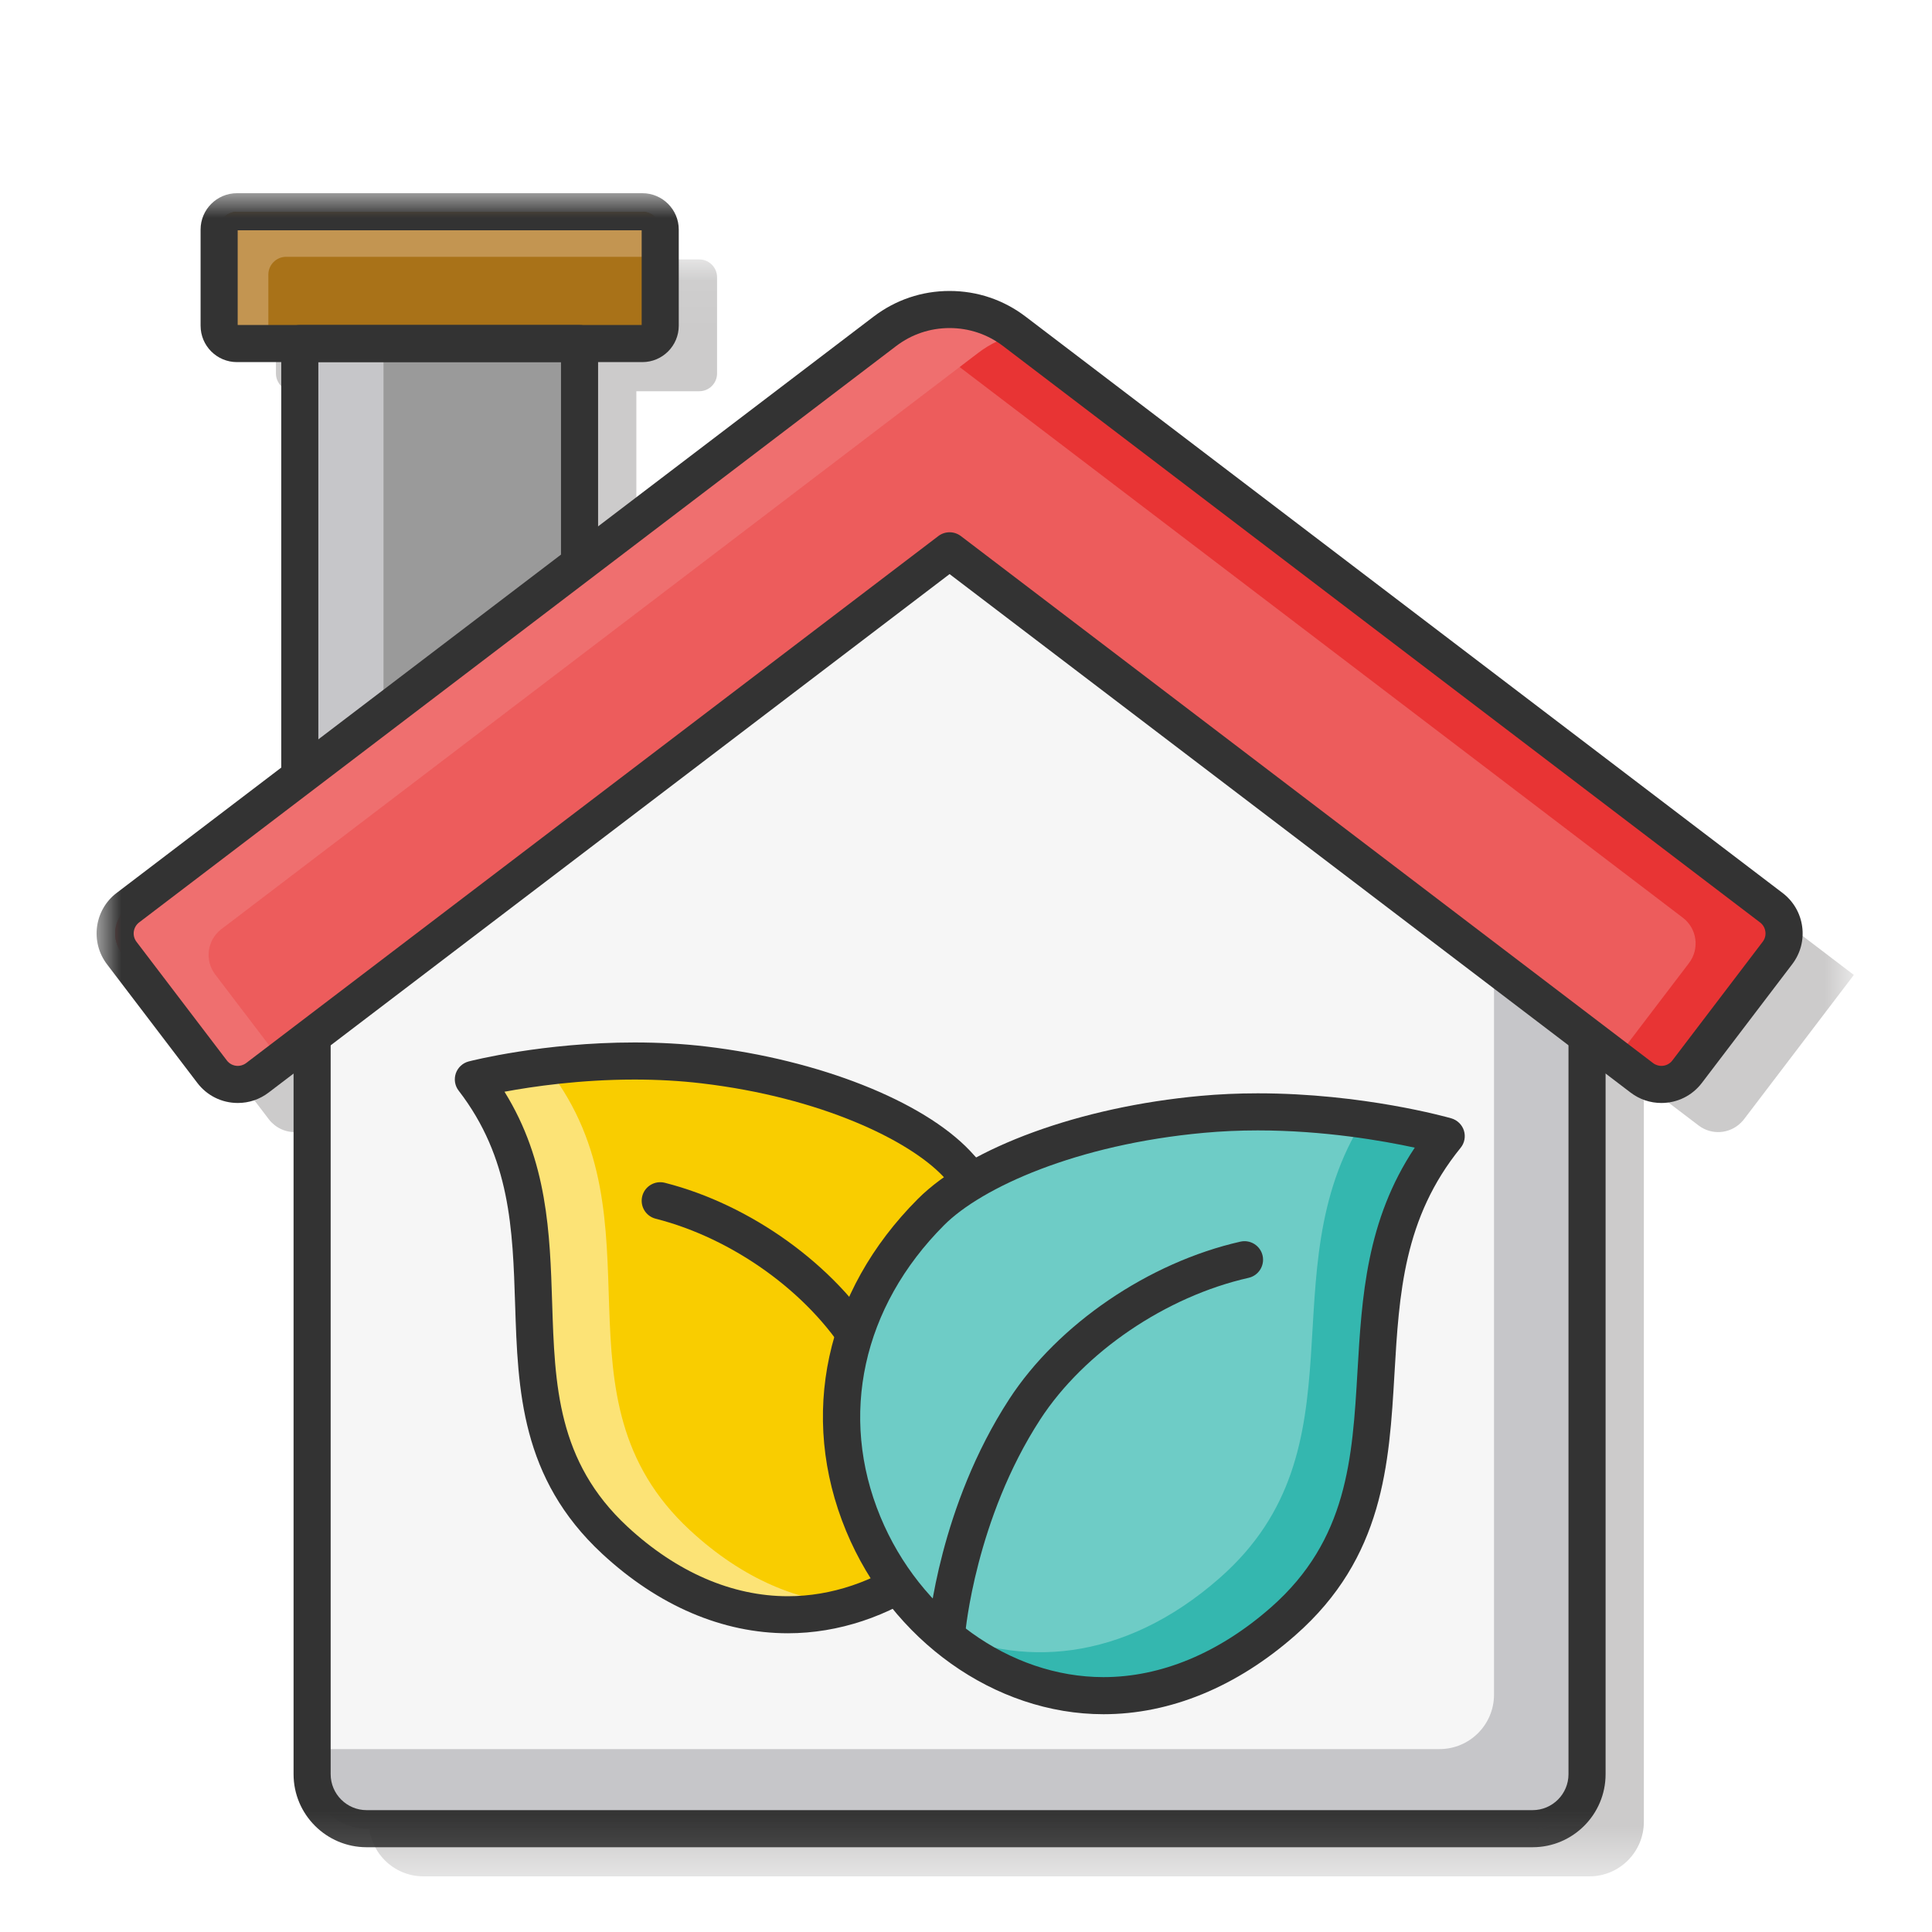 <?xml version="1.0" encoding="UTF-8"?>
<svg width="40px" height="40px" viewBox="0 0 40 40" version="1.1" xmlns="http://www.w3.org/2000/svg" xmlns:xlink="http://www.w3.org/1999/xlink">
    <!-- Generator: Sketch 58 (84663) - https://sketch.com -->
    <title>desarrollo_40x40</title>
    <desc>Created with Sketch.</desc>
    <defs>
        <polygon id="path-1" points="0.27 0.063 35.092 0.063 35.092 33.54 0.27 33.54"></polygon>
        <polygon id="path-3" points="0 34.848 36.382 34.848 36.382 0 0 0"></polygon>
    </defs>
    <g id="desarrollo_40x40" stroke="none" stroke-width="1" fill="none" fill-rule="evenodd">
        <g id="Group-28" transform="translate(2, 4)">
            <g id="Group-3" transform="translate(1.29, 1.308)">
                <mask id="mask-2" fill="white">
                    <use xlink:href="#path-1"></use>
                </mask>
                <g id="Clip-2"></g>
                <path d="M34.56,14.472 C34.56,14.472 34.56,14.472 34.56,14.472 L18.888,2.54 C18.84,2.503 18.791,2.47 18.742,2.438 C18.725,2.427 18.707,2.417 18.69,2.407 C18.657,2.387 18.624,2.367 18.59,2.349 C18.569,2.337 18.546,2.327 18.524,2.317 C18.495,2.302 18.465,2.287 18.434,2.274 C18.409,2.263 18.385,2.254 18.36,2.244 C18.332,2.232 18.303,2.221 18.275,2.211 C18.248,2.202 18.22,2.193 18.193,2.185 C18.166,2.177 18.14,2.169 18.113,2.162 C18.084,2.155 18.054,2.147 18.024,2.141 C17.999,2.135 17.975,2.131 17.95,2.126 C17.918,2.12 17.886,2.115 17.853,2.11 C17.831,2.107 17.81,2.104 17.788,2.102 C17.752,2.098 17.717,2.095 17.681,2.093 C17.664,2.092 17.646,2.091 17.628,2.091 C17.588,2.089 17.548,2.088 17.509,2.089 C17.497,2.089 17.486,2.09 17.474,2.09 C17.429,2.092 17.383,2.094 17.338,2.098 L17.338,2.098 C16.936,2.137 16.543,2.283 16.205,2.54 L9.885,7.352 L9.885,2.792 L11.187,2.792 C11.391,2.792 11.556,2.627 11.556,2.423 L11.556,0.996 L11.556,0.432 C11.556,0.229 11.391,0.063 11.187,0.063 L2.792,0.063 C2.625,0.063 2.486,0.175 2.44,0.327 C2.437,0.337 2.433,0.347 2.43,0.358 C2.429,0.366 2.429,0.374 2.428,0.382 C2.426,0.399 2.423,0.415 2.423,0.432 L2.423,2.423 C2.423,2.627 2.588,2.792 2.792,2.792 L3.443,2.792 L4.093,2.792 L4.093,11.726 L4.141,11.726 L0.534,14.472 C0.369,14.598 0.278,14.786 0.271,14.979 C0.265,15.129 0.309,15.282 0.407,15.411 L1.6,16.978 L2.277,17.867 C2.31,17.911 2.348,17.948 2.389,17.981 C2.623,18.172 2.965,18.185 3.216,17.994 L4.349,17.132 L4.349,32.412 C4.349,33.035 4.854,33.54 5.477,33.54 L29.617,33.54 C30.239,33.54 30.744,33.035 30.744,32.412 L30.744,17.132 L31.878,17.994 C32.146,18.198 32.518,18.169 32.751,17.939 C32.774,17.917 32.796,17.893 32.816,17.867 L33.127,17.459 L35.092,14.877 L34.56,14.472 Z" id="Fill-1" fill="#CCCBCB" mask="url(#mask-2)"></path>
            </g>
            <path d="M11.669,2.744 C11.669,2.948 11.504,3.113 11.301,3.113 L2.905,3.113 C2.702,3.113 2.537,2.948 2.537,2.744 L2.537,0.753 C2.537,0.549 2.702,0.384 2.905,0.384 L11.301,0.384 C11.504,0.384 11.669,0.549 11.669,0.753 L11.669,2.744 Z" id="Fill-4" fill="#A97218"></path>
            <path d="M3.556,1.686 C3.556,1.482 3.721,1.317 3.924,1.317 L11.669,1.317 L11.669,0.753 C11.669,0.549 11.504,0.384 11.301,0.384 L2.905,0.384 C2.702,0.384 2.536,0.549 2.536,0.753 L2.536,2.744 C2.536,2.947 2.702,3.113 2.905,3.113 L3.556,3.113 L3.556,1.686 Z" id="Fill-6" fill="#C39551"></path>
            <mask id="mask-4" fill="white">
                <use xlink:href="#path-3"></use>
            </mask>
            <g id="Clip-9"></g>
            <polygon id="Fill-8" fill="#9A9A9A" mask="url(#mask-4)" points="4.207 12.046 9.999 12.046 9.999 3.113 4.207 3.113"></polygon>
            <polygon id="Fill-10" fill="#C6C6C9" mask="url(#mask-4)" points="4.208 12.046 5.94 12.046 5.94 3.113 4.208 3.113"></polygon>
            <path d="M4.591,11.662 L9.615,11.662 L9.615,3.497 L4.591,3.497 L4.591,11.662 Z M9.999,12.43 L4.207,12.43 C3.995,12.43 3.823,12.258 3.823,12.046 L3.823,3.113 C3.823,2.901 3.995,2.729 4.207,2.729 L9.999,2.729 C10.211,2.729 10.383,2.901 10.383,3.113 L10.383,12.046 C10.383,12.258 10.211,12.43 9.999,12.43 L9.999,12.43 Z" id="Fill-11" fill="#333333" mask="url(#mask-4)"></path>
            <path d="M2.921,2.729 L11.285,2.729 L11.285,0.768 L2.921,0.768 L2.921,2.729 Z M11.3,3.497 L2.906,3.497 C2.49,3.497 2.153,3.159 2.153,2.744 L2.153,0.753 C2.153,0.338 2.49,-0 2.906,-0 L11.3,-0 C11.715,-0 12.053,0.338 12.053,0.753 L12.053,2.744 C12.053,3.159 11.715,3.497 11.3,3.497 L11.3,3.497 Z" id="Fill-12" fill="#333333" mask="url(#mask-4)"></path>
            <path d="M30.858,32.733 C30.858,33.356 30.353,33.861 29.731,33.861 L5.59,33.861 C4.967,33.861 4.462,33.356 4.462,32.733 L4.462,16.386 L17.66,6.337 L30.858,16.386 L30.858,32.733 Z" id="Fill-13" fill="#F6F6F6" mask="url(#mask-4)"></path>
            <path d="M28.932,14.92 L28.932,31.085 C28.932,31.708 28.427,32.213 27.804,32.213 L4.463,32.213 L4.463,32.733 C4.463,33.356 4.968,33.861 5.59,33.861 L29.73,33.861 C30.353,33.861 30.858,33.356 30.858,32.733 L30.858,16.386 L28.932,14.92 Z" id="Fill-14" fill="#C6C6C9" mask="url(#mask-4)"></path>
            <path d="M4.846,16.576 L4.846,32.733 C4.846,33.143 5.18,33.477 5.59,33.477 L29.731,33.477 C30.14,33.477 30.474,33.143 30.474,32.733 L30.474,16.576 L17.66,6.82 L4.846,16.576 Z M29.731,34.245 L5.59,34.245 C4.757,34.245 4.078,33.567 4.078,32.733 L4.078,16.386 C4.078,16.266 4.135,16.153 4.23,16.081 L17.428,6.032 C17.565,5.927 17.755,5.927 17.893,6.032 L31.091,16.081 C31.186,16.153 31.242,16.266 31.242,16.386 L31.242,32.733 C31.242,33.567 30.564,34.245 29.731,34.245 L29.731,34.245 Z" id="Fill-15" fill="#333333" mask="url(#mask-4)"></path>
            <path d="M32.93,18.188 C32.706,18.482 32.286,18.539 31.991,18.315 L17.66,7.404 L3.33,18.315 C3.035,18.539 2.614,18.482 2.39,18.188 L0.52,15.731 C0.412,15.59 0.366,15.412 0.389,15.236 C0.413,15.059 0.506,14.9 0.648,14.792 L16.319,2.86 C17.112,2.257 18.209,2.257 19.001,2.86 L34.673,14.792 C34.815,14.9 34.907,15.059 34.931,15.236 C34.955,15.412 34.908,15.59 34.8,15.731 L32.93,18.188 Z" id="Fill-16" fill="#ED5C5C" mask="url(#mask-4)"></path>
            <path d="M34.673,14.792 L19.002,2.86 C18.274,2.306 17.289,2.263 16.52,2.726 C16.749,2.801 16.97,2.915 17.17,3.068 L32.841,15 C33.136,15.224 33.193,15.644 32.969,15.939 L31.465,17.914 L31.991,18.315 C32.285,18.539 32.706,18.482 32.93,18.188 L34.8,15.731 C35.024,15.437 34.968,15.016 34.673,14.792" id="Fill-17" fill="#E83434" mask="url(#mask-4)"></path>
            <path d="M2.456,16.176 C2.232,15.882 2.288,15.461 2.583,15.237 L18.254,3.305 C18.503,3.115 18.783,2.986 19.074,2.915 L19.002,2.86 C18.209,2.257 17.112,2.257 16.319,2.86 L0.648,14.792 C0.353,15.017 0.297,15.437 0.521,15.732 L2.39,18.188 C2.614,18.482 3.035,18.539 3.329,18.315 L3.807,17.951 L2.456,16.176 Z" id="Fill-18" fill="#EF6F6F" mask="url(#mask-4)"></path>
            <path d="M17.66,7.02 C17.742,7.02 17.824,7.046 17.893,7.098 L32.224,18.009 C32.287,18.057 32.353,18.068 32.397,18.068 C32.487,18.068 32.57,18.027 32.625,17.955 L34.494,15.499 C34.541,15.438 34.561,15.363 34.55,15.287 C34.54,15.211 34.501,15.144 34.44,15.098 L18.769,3.166 C18.447,2.921 18.064,2.792 17.66,2.792 C17.257,2.792 16.873,2.921 16.552,3.166 L0.88,15.098 C0.755,15.194 0.73,15.373 0.826,15.499 L2.696,17.955 C2.75,18.027 2.834,18.068 2.924,18.068 C2.968,18.068 3.033,18.057 3.097,18.009 L17.428,7.098 C17.496,7.046 17.579,7.02 17.66,7.02 M32.397,18.836 C32.164,18.836 31.944,18.761 31.759,18.62 L17.66,7.886 L3.562,18.62 C3.377,18.761 3.156,18.836 2.924,18.836 C2.592,18.836 2.286,18.684 2.085,18.42 L0.215,15.964 C-0.137,15.502 -0.048,14.839 0.415,14.487 L16.087,2.555 C16.543,2.208 17.087,2.024 17.66,2.024 C18.234,2.024 18.778,2.208 19.234,2.555 L34.905,14.487 C35.129,14.657 35.274,14.905 35.312,15.184 C35.35,15.463 35.276,15.74 35.105,15.964 L33.236,18.42 C33.035,18.684 32.729,18.836 32.397,18.836" id="Fill-19" fill="#333333" mask="url(#mask-4)"></path>
            <path d="M17.804,20.09 C22.574,25.122 15.938,32.718 10.728,27.887 C7.751,25.126 10.226,21.497 7.8,18.348 C7.8,18.348 10.091,17.755 12.567,18.047 C14.944,18.328 16.935,19.174 17.804,20.09" id="Fill-20" fill="#F9CD00" mask="url(#mask-4)"></path>
            <path d="M12.283,27.68 C9.305,24.919 11.781,21.29 9.355,18.14 C9.355,18.14 9.569,18.085 9.935,18.017 C8.679,18.121 7.8,18.348 7.8,18.348 C10.226,21.497 7.751,25.126 10.728,27.887 C12.371,29.41 14.155,29.698 15.679,29.22 C14.566,29.173 13.392,28.708 12.283,27.68" id="Fill-21" fill="#FCE376" mask="url(#mask-4)"></path>
            <path d="M8.445,18.603 C9.338,20.042 9.386,21.534 9.432,22.982 C9.486,24.668 9.537,26.259 10.989,27.606 C12.006,28.549 13.156,29.048 14.313,29.048 C16.115,29.048 17.855,27.817 18.642,25.986 C19.467,24.067 19.049,21.962 17.525,20.354 C16.816,19.606 14.993,18.72 12.522,18.429 C12.082,18.377 11.615,18.351 11.136,18.351 C10.012,18.351 9.025,18.495 8.445,18.603 M14.313,29.815 C12.959,29.815 11.629,29.246 10.467,28.169 C8.78,26.604 8.722,24.776 8.665,23.007 C8.615,21.447 8.568,19.973 7.497,18.582 C7.417,18.48 7.396,18.345 7.437,18.223 C7.479,18.101 7.58,18.008 7.704,17.976 C7.766,17.96 9.247,17.583 11.136,17.583 C11.645,17.583 12.142,17.61 12.612,17.666 C14.953,17.942 17.1,18.79 18.083,19.826 C19.825,21.664 20.297,24.08 19.347,26.289 C18.441,28.398 16.417,29.815 14.313,29.815" id="Fill-22" fill="#333333" mask="url(#mask-4)"></path>
            <path d="M17.281,28.648 C17.079,28.648 16.91,28.491 16.898,28.286 C16.896,28.253 16.749,26.044 15.548,24.087 C14.732,22.759 13.172,21.638 11.575,21.232 C11.369,21.18 11.245,20.971 11.297,20.766 C11.349,20.56 11.559,20.436 11.764,20.488 C13.545,20.94 15.287,22.195 16.202,23.685 C17.511,25.818 17.659,28.144 17.665,28.242 C17.677,28.454 17.515,28.635 17.304,28.647 C17.296,28.648 17.289,28.648 17.281,28.648" id="Fill-23" fill="#333333" mask="url(#mask-4)"></path>
            <path d="M17.276,21.093 C12.072,26.3 18.904,34.548 24.568,29.566 C27.806,26.719 25.28,22.798 27.943,19.524 C27.943,19.524 25.528,18.83 22.892,19.071 C20.36,19.302 18.224,20.145 17.276,21.093" id="Fill-24" fill="#6ECCC6" mask="url(#mask-4)"></path>
            <path d="M26.23,19.181 C24.232,22.335 26.311,25.98 23.255,28.668 C21.246,30.435 19.089,30.537 17.375,29.7 C19.193,31.364 22,31.824 24.568,29.566 C27.806,26.719 25.28,22.798 27.942,19.523 C27.942,19.523 27.262,19.328 26.23,19.181" id="Fill-25" fill="#34B7AF" mask="url(#mask-4)"></path>
            <path d="M24.041,19.404 C23.659,19.404 23.284,19.421 22.926,19.454 C20.29,19.694 18.325,20.586 17.548,21.364 C15.856,23.057 15.362,25.315 16.228,27.404 C17.05,29.389 18.906,30.722 20.845,30.723 L20.846,30.723 C22.041,30.723 23.24,30.223 24.315,29.278 C25.901,27.883 26,26.19 26.105,24.397 C26.195,22.855 26.288,21.266 27.291,19.761 C26.622,19.616 25.409,19.404 24.041,19.404 M20.846,31.491 L20.845,31.491 C18.599,31.49 16.458,29.966 15.518,27.698 C14.53,25.312 15.085,22.742 17.005,20.821 C18.073,19.753 20.37,18.915 22.856,18.689 C23.238,18.654 23.636,18.636 24.041,18.636 C26.219,18.636 27.975,19.133 28.048,19.154 C28.172,19.19 28.27,19.285 28.309,19.408 C28.347,19.531 28.322,19.665 28.24,19.765 C27.06,21.218 26.968,22.784 26.871,24.442 C26.762,26.313 26.649,28.248 24.821,29.854 C23.605,30.925 22.23,31.491 20.846,31.491" id="Fill-26" fill="#333333" mask="url(#mask-4)"></path>
            <path d="M17.602,30.167 C17.592,30.167 17.581,30.167 17.57,30.166 C17.359,30.148 17.202,29.962 17.219,29.751 C17.228,29.647 17.45,27.188 18.896,24.966 C19.905,23.415 21.784,22.136 23.681,21.707 C23.888,21.66 24.094,21.79 24.141,21.997 C24.187,22.203 24.058,22.409 23.851,22.456 C22.138,22.843 20.445,23.993 19.539,25.385 C18.198,27.447 17.987,29.792 17.985,29.815 C17.968,30.015 17.8,30.167 17.602,30.167" id="Fill-27" fill="#333333" mask="url(#mask-4)"></path>
        </g>
    </g>
</svg>